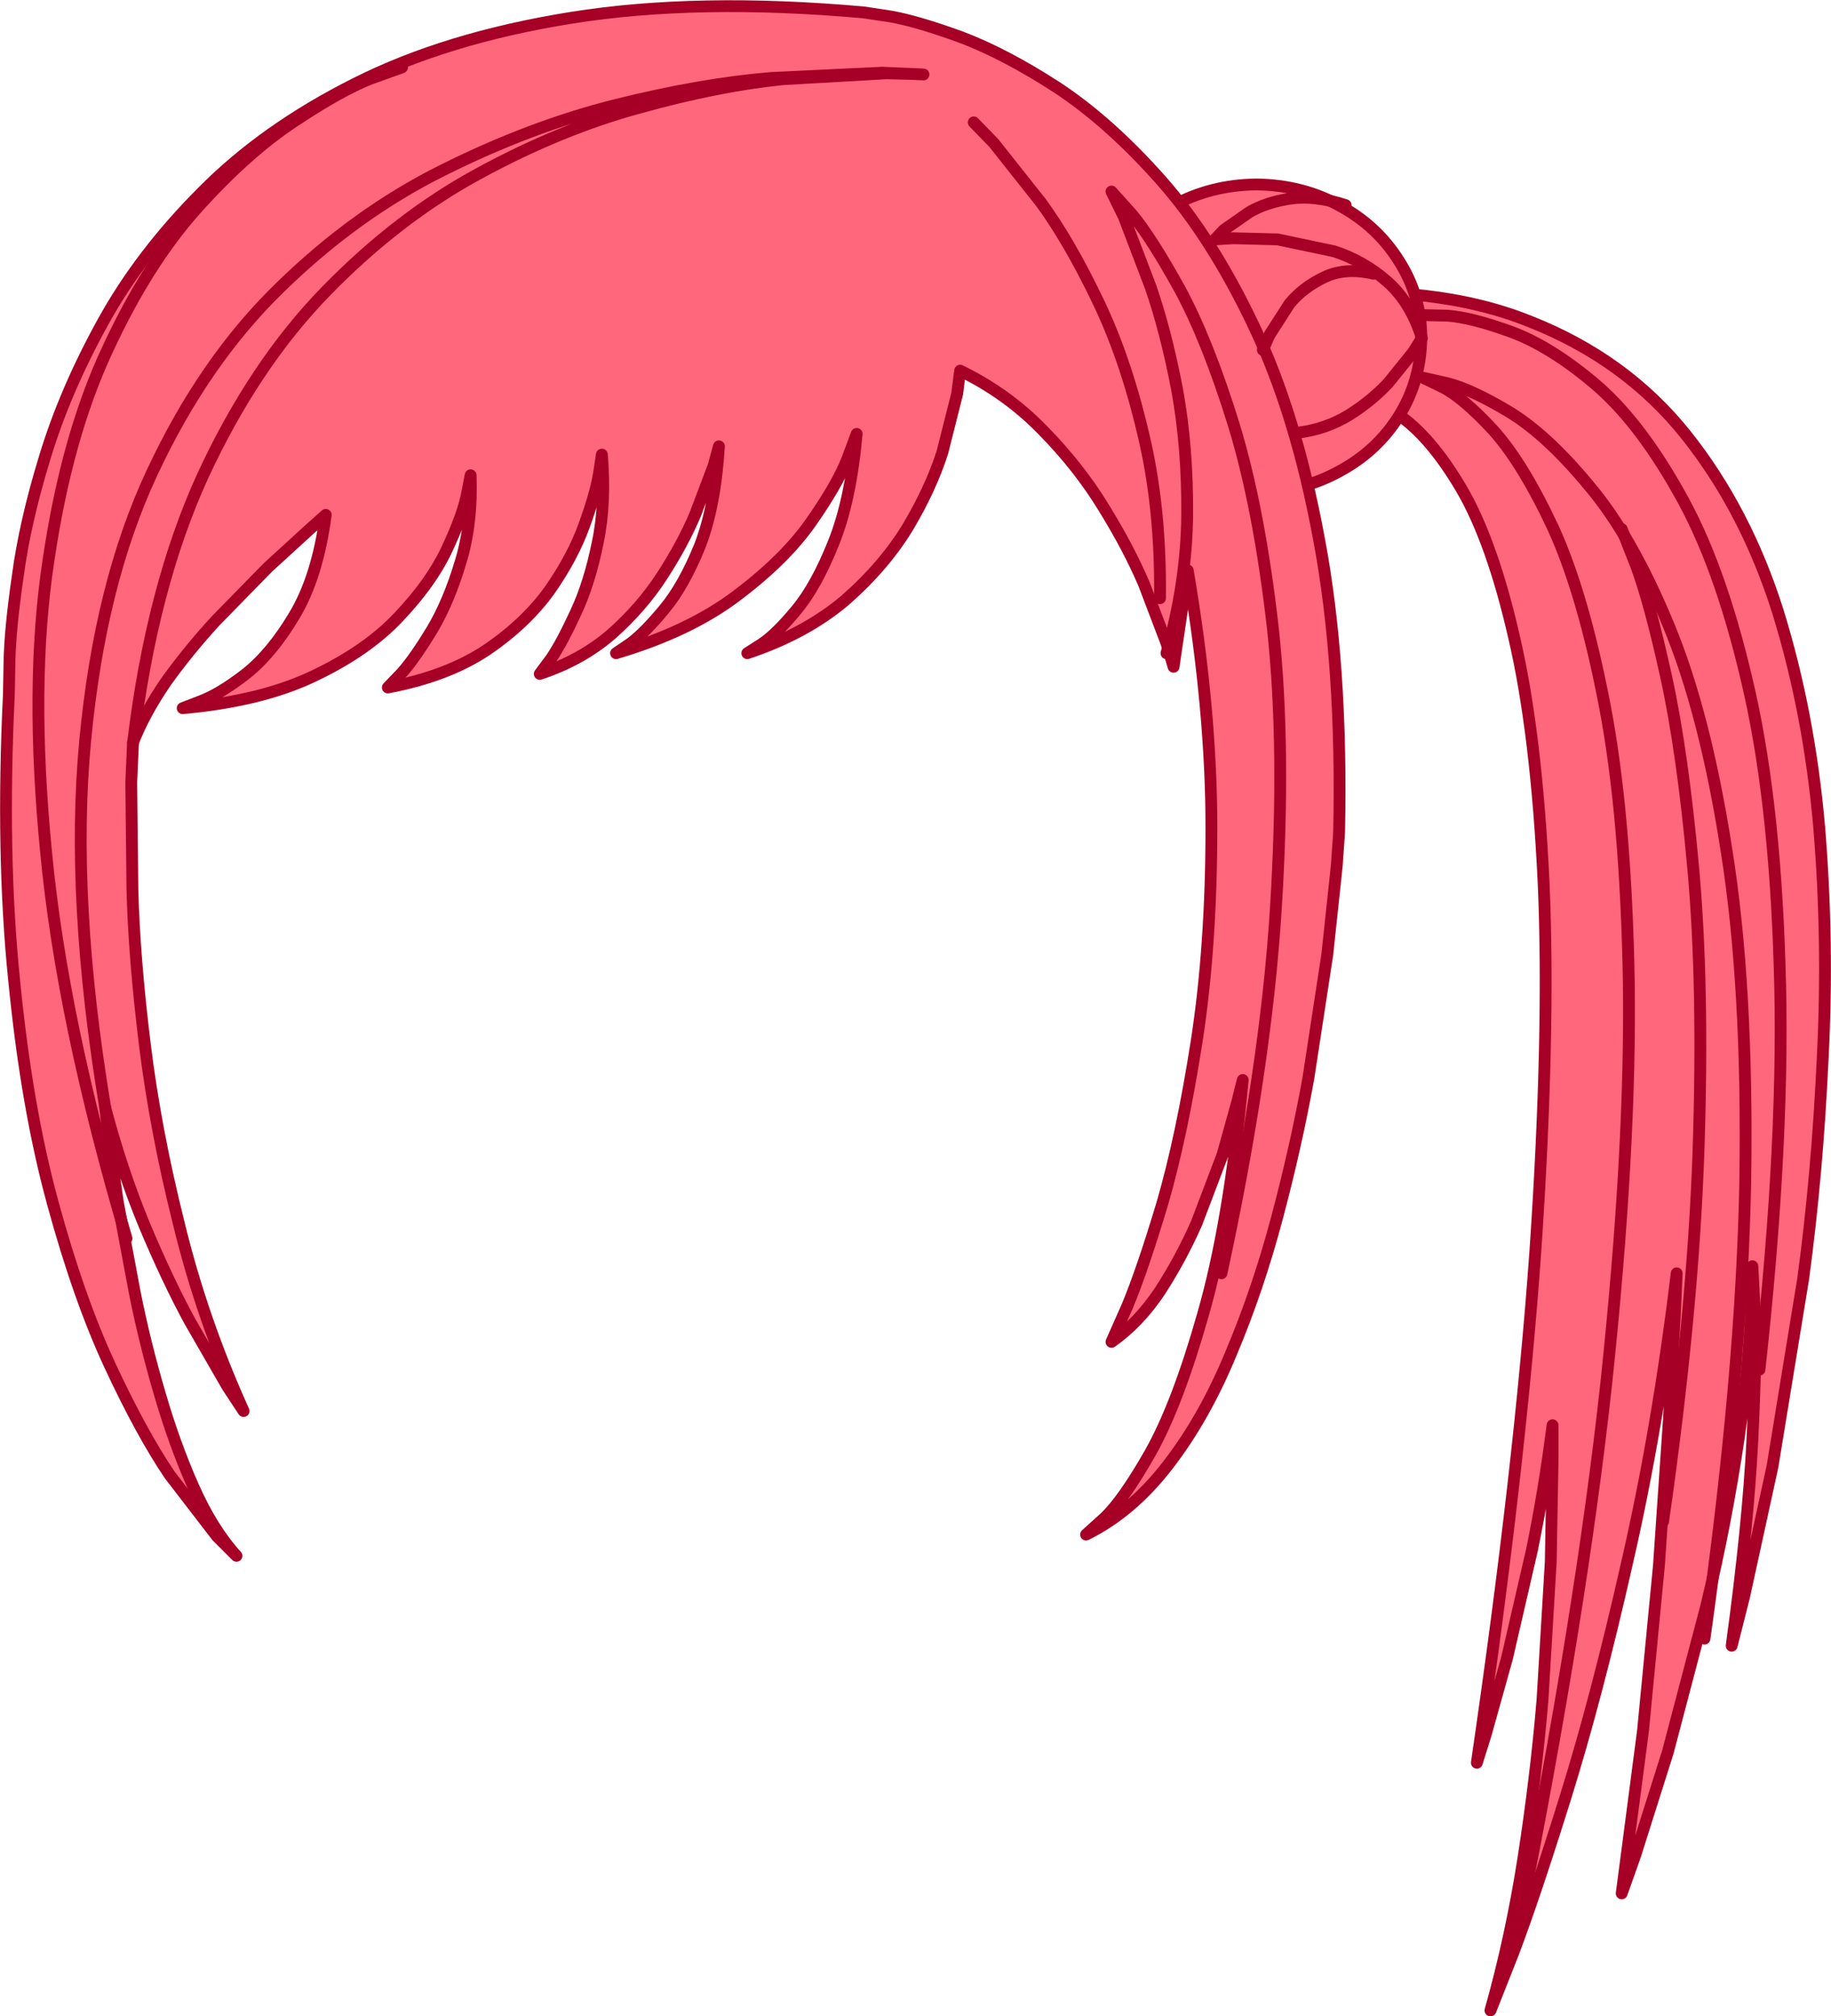 <?xml version="1.0" encoding="UTF-8" standalone="no"?>
<svg xmlns:xlink="http://www.w3.org/1999/xlink" height="170.55px" width="154.85px" xmlns="http://www.w3.org/2000/svg">
  <g transform="matrix(1.0, 0.0, 0.0, 1.0, 57.7, 85.25)">
    <path d="M92.65 -33.55 Q95.3 -25.0 96.15 -15.3 96.95 -5.6 96.45 4.2 96.0 14.0 94.8 22.9 L92.2 38.8 89.8 49.8 88.75 53.95 Q90.15 43.7 90.5 36.55 90.85 29.4 90.7 25.65 L90.5 21.85 Q90.45 28.95 89.35 36.35 88.25 43.75 86.6 50.6 L83.35 62.95 80.6 71.65 79.45 74.9 81.25 61.15 82.6 47.15 83.45 34.7 83.95 25.85 84.1 22.45 Q82.5 35.65 79.9 46.95 77.35 58.25 74.7 66.75 72.05 75.25 70.25 80.0 L68.35 84.8 Q70.1 78.6 71.15 71.85 72.2 65.05 72.75 58.55 L73.45 46.85 73.6 38.5 73.6 35.3 Q72.9 40.8 71.85 45.9 L69.75 55.0 67.95 61.45 67.2 63.85 Q70.85 38.9 72.15 20.55 73.4 2.2 72.85 -10.5 72.25 -23.2 70.35 -31.35 68.5 -39.45 65.9 -43.9 63.25 -48.4 60.45 -50.25 57.65 -52.1 55.25 -52.3 L51.25 -52.05 49.7 -51.55 52.05 -60.3 Q63.65 -61.3 71.7 -58.05 79.8 -54.85 84.9 -48.45 89.95 -42.1 92.65 -33.55" fill="#ff687c" fill-rule="evenodd" stroke="none"/>
    <path d="M92.65 -33.55 Q89.95 -42.1 84.9 -48.45 79.8 -54.85 71.7 -58.05 63.65 -61.3 52.05 -60.3 L49.7 -51.55 51.25 -52.05 55.25 -52.3 Q57.65 -52.1 60.45 -50.25 63.25 -48.4 65.9 -43.9 68.5 -39.45 70.35 -31.35 72.25 -23.2 72.85 -10.5 73.4 2.2 72.15 20.55 70.85 38.9 67.2 63.85 L67.95 61.45 69.75 55.0 71.85 45.9 Q72.9 40.8 73.6 35.3 L73.6 38.5 73.45 46.85 72.75 58.55 Q72.2 65.05 71.15 71.85 70.1 78.6 68.35 84.8 L70.25 80.0 Q72.05 75.25 74.7 66.75 77.35 58.25 79.9 46.95 82.5 35.65 84.1 22.45 L83.95 25.85 83.45 34.7 82.6 47.15 81.25 61.15 79.45 74.9 80.6 71.65 83.35 62.95 86.6 50.6 Q88.25 43.75 89.35 36.35 90.45 28.95 90.5 21.85 L90.7 25.65 Q90.85 29.4 90.5 36.55 90.15 43.7 88.75 53.95 L89.8 49.8 92.2 38.8 94.8 22.9 Q96.0 14.0 96.45 4.2 96.95 -5.6 96.15 -15.3 95.3 -25.0 92.65 -33.55 Z" fill="none" stroke="#a70026" stroke-linecap="round" stroke-linejoin="round" stroke-width="1.0"/>
    <path d="M62.5 -56.65 Q62.45 -53.0 60.6 -50.05 58.75 -47.1 55.6 -45.4 52.45 -43.65 48.55 -43.6 44.65 -43.65 41.5 -45.4 38.35 -47.1 36.45 -50.05 34.6 -53.0 34.55 -56.65 34.6 -60.3 36.45 -63.2 38.3 -66.15 41.5 -67.85 44.65 -69.6 48.55 -69.65 52.45 -69.6 55.6 -67.85 58.75 -66.15 60.6 -63.2 62.5 -60.25 62.5 -56.65" fill="#ff687c" fill-rule="evenodd" stroke="none"/>
    <path d="M62.5 -56.65 Q62.45 -53.0 60.6 -50.05 58.75 -47.1 55.6 -45.4 52.45 -43.65 48.55 -43.6 44.65 -43.65 41.5 -45.4 38.35 -47.1 36.45 -50.05 34.6 -53.0 34.55 -56.65 34.6 -60.3 36.45 -63.2 38.3 -66.15 41.5 -67.85 44.65 -69.6 48.55 -69.65 52.45 -69.6 55.6 -67.85 58.75 -66.15 60.6 -63.2 62.5 -60.25 62.5 -56.65 Z" fill="none" stroke="#a70026" stroke-linecap="round" stroke-linejoin="round" stroke-width="1.0"/>
    <path d="M23.5 -53.9 L23.25 -51.95 22.0 -47.0 Q21.05 -44.0 19.1 -40.7 17.1 -37.4 13.8 -34.5 10.45 -31.65 5.5 -30.0 L6.75 -30.8 Q7.95 -31.6 9.65 -33.65 11.35 -35.7 12.8 -39.35 14.25 -42.95 14.75 -48.55 L13.95 -46.4 Q13.1 -44.25 10.9 -41.1 8.7 -37.95 4.65 -34.9 0.65 -31.85 -5.6 -30.0 L-4.35 -30.85 Q-3.15 -31.75 -1.5 -33.75 0.15 -35.75 1.5 -39.1 2.8 -42.5 3.1 -47.5 L2.65 -45.85 1.1 -41.75 Q0.05 -39.25 -1.7 -36.55 -3.45 -33.85 -6.0 -31.6 -8.55 -29.4 -12.05 -28.25 L-11.05 -29.6 Q-10.15 -30.95 -9.0 -33.45 -7.85 -35.9 -7.15 -39.35 -6.45 -42.7 -6.8 -46.8 L-7.05 -45.15 Q-7.35 -43.4 -8.3 -40.8 -9.25 -38.15 -11.2 -35.35 -13.2 -32.55 -16.5 -30.3 -19.85 -28.05 -24.9 -27.1 L-23.7 -28.35 Q-22.6 -29.6 -21.15 -32.0 -19.75 -34.35 -18.75 -37.7 -17.75 -40.95 -17.9 -45.05 L-18.25 -43.25 Q-18.65 -41.45 -19.95 -38.7 -21.25 -35.95 -23.95 -33.1 -26.6 -30.25 -31.1 -28.1 -35.55 -25.95 -42.25 -25.35 L-40.7 -25.95 Q-39.1 -26.55 -36.9 -28.25 -34.7 -30.0 -32.8 -33.2 -30.85 -36.45 -30.15 -41.7 L-31.55 -40.45 -35.05 -37.25 -39.45 -32.75 Q-41.75 -30.25 -43.65 -27.6 -45.5 -24.9 -46.45 -22.45 L-46.6 -19.05 -46.5 -9.95 Q-46.35 -4.2 -45.45 3.1 -44.55 10.4 -42.55 18.35 -40.6 26.35 -37.1 34.1 L-38.45 32.05 -41.65 26.5 Q-43.55 23.0 -45.5 18.35 -47.4 13.75 -48.8 8.45 L-48.55 10.65 -47.75 16.35 -46.3 24.1 Q-45.45 28.35 -44.2 32.6 -42.95 36.9 -41.35 40.5 -39.75 44.1 -37.7 46.35 L-39.35 44.7 -43.35 39.5 Q-45.75 35.95 -48.4 30.25 -51.05 24.55 -53.25 16.45 -55.45 8.4 -56.5 -2.3 -57.6 -13.0 -56.95 -26.5 L-56.9 -29.25 Q-56.85 -32.0 -56.2 -36.5 -55.6 -41.05 -53.9 -46.6 -52.2 -52.2 -49.0 -58.0 -45.8 -63.8 -40.55 -69.05 -35.35 -74.3 -27.7 -78.15 -20.0 -82.05 -9.35 -83.75 1.3 -85.45 15.35 -84.2 L17.65 -83.85 Q19.9 -83.45 23.6 -82.1 27.3 -80.7 31.7 -77.85 36.1 -74.95 40.45 -70.05 44.8 -65.15 48.35 -57.65 51.9 -50.2 53.85 -39.65 55.85 -29.05 55.55 -14.85 L55.35 -12.0 54.55 -4.5 52.95 5.95 Q51.9 11.75 50.3 17.75 48.7 23.8 46.4 29.25 44.15 34.7 41.05 38.7 38.0 42.65 34.15 44.55 L35.7 43.15 Q37.3 41.65 39.6 37.6 41.9 33.5 44.05 25.9 46.25 18.25 47.4 6.1 L46.95 7.9 45.7 12.4 43.5 18.2 Q42.15 21.25 40.4 23.95 38.6 26.65 36.3 28.25 L37.65 25.2 Q38.9 22.2 40.6 16.55 42.25 10.85 43.5 2.85 44.75 -5.2 44.75 -15.25 44.75 -25.25 42.75 -37.0 L41.55 -28.85 40.95 -30.85 39.05 -35.85 Q37.75 -38.9 35.65 -42.3 33.55 -45.75 30.5 -48.85 27.5 -51.95 23.5 -53.9" fill="#ff687c" fill-rule="evenodd" stroke="none"/>
    <path d="M23.5 -53.9 L23.25 -51.95 22.0 -47.0 Q21.05 -44.0 19.1 -40.7 17.1 -37.4 13.8 -34.5 10.45 -31.65 5.5 -30.0 L6.75 -30.8 Q7.95 -31.6 9.65 -33.65 11.35 -35.7 12.8 -39.35 14.25 -42.95 14.75 -48.55 L13.95 -46.4 Q13.1 -44.25 10.9 -41.1 8.7 -37.95 4.65 -34.9 0.65 -31.85 -5.6 -30.0 L-4.35 -30.85 Q-3.15 -31.75 -1.5 -33.75 0.15 -35.75 1.5 -39.1 2.8 -42.5 3.1 -47.5 L2.65 -45.85 1.1 -41.75 Q0.05 -39.25 -1.7 -36.55 -3.45 -33.85 -6.0 -31.6 -8.55 -29.4 -12.05 -28.25 L-11.05 -29.6 Q-10.15 -30.95 -9.0 -33.45 -7.85 -35.9 -7.15 -39.35 -6.45 -42.7 -6.8 -46.8 L-7.05 -45.15 Q-7.35 -43.4 -8.3 -40.8 -9.25 -38.15 -11.2 -35.35 -13.2 -32.55 -16.5 -30.3 -19.85 -28.05 -24.9 -27.1 L-23.7 -28.35 Q-22.6 -29.6 -21.15 -32.0 -19.75 -34.35 -18.75 -37.7 -17.75 -40.95 -17.9 -45.05 L-18.25 -43.25 Q-18.65 -41.45 -19.95 -38.7 -21.25 -35.95 -23.95 -33.1 -26.6 -30.25 -31.1 -28.1 -35.55 -25.95 -42.25 -25.35 L-40.7 -25.95 Q-39.1 -26.55 -36.9 -28.25 -34.7 -30.0 -32.8 -33.2 -30.85 -36.45 -30.15 -41.7 L-31.55 -40.45 -35.05 -37.25 -39.45 -32.75 Q-41.75 -30.25 -43.65 -27.6 -45.5 -24.9 -46.45 -22.45 L-46.6 -19.05 -46.5 -9.95 Q-46.35 -4.2 -45.45 3.1 -44.55 10.4 -42.55 18.35 -40.6 26.35 -37.1 34.1 L-38.45 32.05 -41.65 26.5 Q-43.55 23.0 -45.5 18.35 -47.4 13.75 -48.8 8.45 L-48.55 10.65 -47.75 16.35 -46.3 24.1 Q-45.45 28.35 -44.2 32.6 -42.95 36.9 -41.35 40.5 -39.75 44.1 -37.7 46.35 L-39.35 44.7 -43.35 39.5 Q-45.75 35.95 -48.4 30.25 -51.05 24.55 -53.25 16.45 -55.45 8.4 -56.5 -2.3 -57.6 -13.0 -56.95 -26.5 L-56.9 -29.25 Q-56.85 -32.0 -56.2 -36.5 -55.6 -41.05 -53.9 -46.6 -52.2 -52.2 -49.0 -58.0 -45.8 -63.8 -40.55 -69.05 -35.35 -74.3 -27.7 -78.15 -20.0 -82.05 -9.35 -83.75 1.3 -85.45 15.35 -84.2 L17.65 -83.85 Q19.9 -83.45 23.6 -82.1 27.3 -80.7 31.7 -77.85 36.1 -74.95 40.45 -70.05 44.8 -65.15 48.35 -57.65 51.9 -50.2 53.85 -39.65 55.85 -29.05 55.55 -14.85 L55.35 -12.0 54.55 -4.5 52.95 5.95 Q51.9 11.75 50.3 17.75 48.7 23.8 46.4 29.25 44.15 34.7 41.05 38.7 38.0 42.65 34.15 44.55 L35.7 43.15 Q37.3 41.65 39.6 37.6 41.9 33.5 44.05 25.9 46.25 18.25 47.4 6.1 L46.95 7.9 45.7 12.4 43.5 18.2 Q42.15 21.25 40.4 23.95 38.6 26.65 36.3 28.25 L37.65 25.2 Q38.9 22.2 40.6 16.55 42.25 10.85 43.5 2.85 44.75 -5.2 44.75 -15.25 44.75 -25.25 42.75 -37.0 L41.55 -28.85 40.95 -30.85 39.05 -35.85 Q37.75 -38.9 35.65 -42.3 33.55 -45.75 30.5 -48.85 27.5 -51.95 23.5 -53.9 Z" fill="none" stroke="#a70026" stroke-linecap="round" stroke-linejoin="round" stroke-width="1.0"/>
    <path d="M70.7 77.85 Q76.0 51.45 78.15 31.7 80.25 11.9 80.05 -2.2 79.8 -16.3 78.0 -25.65 76.2 -35.0 73.65 -40.6 71.05 -46.15 68.55 -48.9 66.0 -51.65 64.3 -52.5 L62.65 -53.3 64.65 -52.85 Q66.7 -52.35 69.95 -50.4 73.15 -48.45 76.7 -44.15 80.3 -39.9 83.4 -32.4 86.5 -24.95 88.3 -13.4 90.15 -1.9 89.9 14.6 89.6 31.05 86.45 53.35" fill="none" stroke="#a70026" stroke-linecap="round" stroke-linejoin="round" stroke-width="1.0"/>
    <path d="M62.55 -58.6 L64.7 -58.55 Q66.75 -58.4 70.05 -57.2 73.35 -56.0 77.1 -52.85 80.85 -49.7 84.25 -43.65 87.7 -37.65 90.0 -27.85 92.35 -18.1 92.8 -3.7 93.3 10.7 91.1 30.6" fill="none" stroke="#a70026" stroke-linecap="round" stroke-linejoin="round" stroke-width="1.0"/>
    <path d="M79.45 -40.5 L80.65 -37.45 Q81.8 -34.4 83.2 -28.05 84.6 -21.7 85.5 -11.8 86.4 -1.85 85.95 11.9 85.5 25.65 82.95 43.45" fill="none" stroke="#a70026" stroke-linecap="round" stroke-linejoin="round" stroke-width="1.0"/>
    <path d="M52.05 -48.65 Q54.45 -48.95 56.4 -50.15 58.3 -51.35 59.7 -52.85 L61.8 -55.45 62.55 -56.65 Q61.6 -59.7 59.6 -61.45 57.6 -63.2 55.1 -64.0 L50.35 -65.0 46.6 -65.1 45.05 -65.0 45.8 -65.8 47.95 -67.3 Q49.4 -68.15 51.45 -68.45 53.5 -68.75 56.1 -67.9" fill="none" stroke="#a70026" stroke-linecap="round" stroke-linejoin="round" stroke-width="1.0"/>
    <path d="M49.1 -55.65 L49.65 -56.9 51.35 -59.55 Q52.5 -60.95 54.3 -61.8 56.05 -62.65 58.45 -62.1" fill="none" stroke="#a70026" stroke-linecap="round" stroke-linejoin="round" stroke-width="1.0"/>
    <path d="M40.95 -30.0 Q42.65 -36.0 42.7 -41.65 42.75 -47.35 41.85 -52.3 40.9 -57.25 39.6 -61.0 L37.35 -66.9 36.3 -69.05 38.05 -67.1 Q39.7 -65.1 42.1 -60.75 44.45 -56.4 46.65 -49.3 48.8 -42.25 49.95 -32.1 51.05 -21.95 50.2 -8.4 49.35 5.15 45.6 22.45" fill="none" stroke="#a70026" stroke-linecap="round" stroke-linejoin="round" stroke-width="1.0"/>
    <path d="M-46.45 -22.4 Q-44.85 -35.6 -40.55 -45.0 -36.2 -54.4 -30.1 -60.65 -24.0 -66.9 -17.15 -70.6 -10.25 -74.35 -3.6 -76.15 3.05 -78.0 8.5 -78.55 L17.25 -79.05 19.3 -79.0 16.9 -79.1 7.45 -78.65 Q1.5 -78.15 -5.7 -76.35 -12.85 -74.55 -20.25 -70.85 -27.6 -67.2 -34.0 -60.95 -40.45 -54.7 -44.85 -45.25 -49.25 -35.85 -50.5 -22.55 -51.75 -9.3 -48.8 8.45 M20.4 -78.95 L19.3 -79.0" fill="none" stroke="#a70026" stroke-linecap="round" stroke-linejoin="round" stroke-width="1.0"/>
    <path d="M-23.7 -79.55 L-26.35 -78.6 Q-28.9 -77.6 -32.8 -75.0 -36.75 -72.4 -40.95 -67.75 -45.2 -63.05 -48.6 -55.7 -52.05 -48.35 -53.6 -37.85 -55.2 -27.35 -53.8 -13.15 -52.45 1.05 -47.0 19.5" fill="none" stroke="#a70026" stroke-linecap="round" stroke-linejoin="round" stroke-width="1.0"/>
    <path d="M24.65 -74.9 L26.35 -73.15 30.35 -68.1 Q32.75 -64.8 35.1 -59.9 37.45 -55.05 38.95 -48.7 40.5 -42.35 40.4 -34.65" fill="none" stroke="#a70026" stroke-linecap="round" stroke-linejoin="round" stroke-width="1.0"/>
  </g>
</svg>
